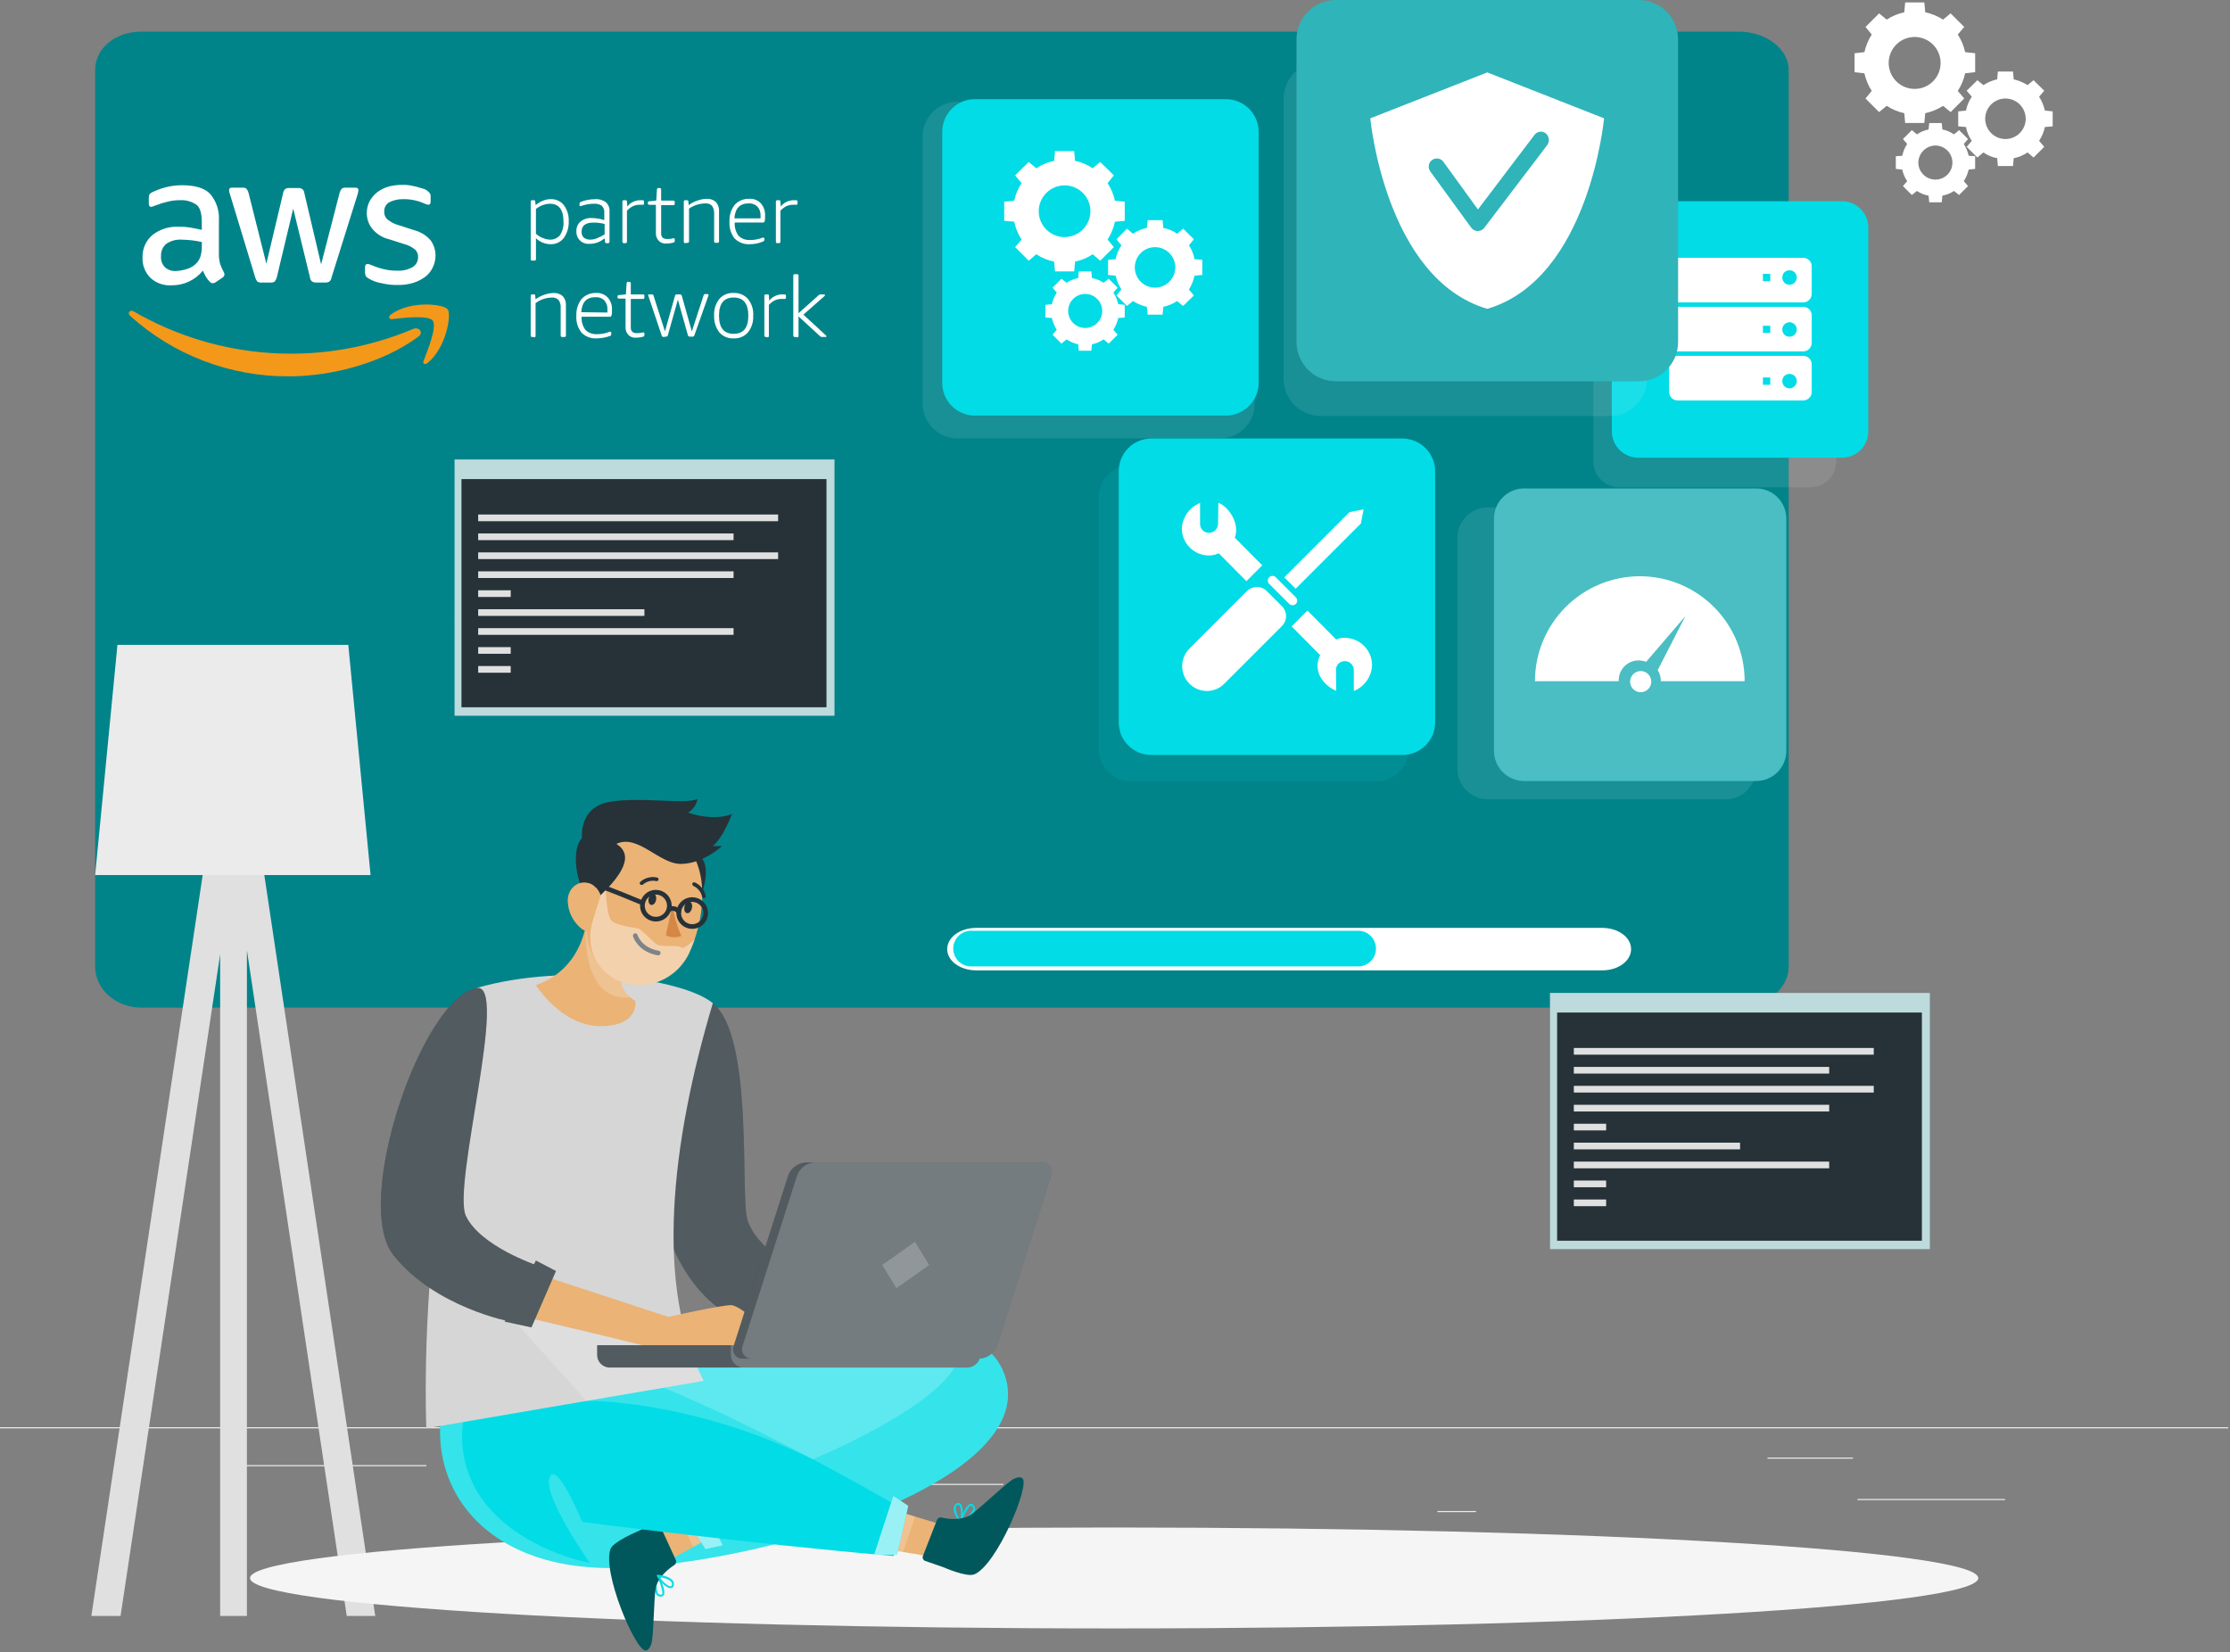 <svg width="525" height="389" viewBox="0 0 525 389" fill="none" xmlns="http://www.w3.org/2000/svg">
<rect x="0" y="0" width="525" height="389" fill="#808080" stroke="none"/>
<g clip-path="url(#clip0_5_18699)">
<path d="M421.1 16.469V227.618C421.1 232.707 415.646 237.218 409.347 237.218H33.309C27.075 237.218 22.4 232.707 22.4 227.618V16.469C22.4 11.433 27.075 7.446 33.309 7.446H409.348C415.647 7.446 421.1 11.433 421.1 16.469Z" fill="#00848A"/>
<path d="M524.595 336.265H0V336.003H524.595V336.265Z" fill="#EBEBEB"/>
<path d="M437.3 352.895H472.03V353.157H437.3V352.895Z" fill="#EBEBEB"/>
<path d="M338.416 355.728H347.492V355.99H338.416V355.728Z" fill="#EBEBEB"/>
<path d="M416.109 343.138H436.253V343.4H416.109V343.138Z" fill="#EBEBEB"/>
<path d="M55.03 344.921H100.355V345.183H55.03V344.921Z" fill="#EBEBEB"/>
<path d="M109.693 344.921H116.355V345.183H109.693V344.921Z" fill="#EBEBEB"/>
<path d="M137.916 349.328H236.225V349.59H137.916V349.328Z" fill="#EBEBEB"/>
<path fill-rule="evenodd" clip-rule="evenodd" d="M462.64 17.259C462.329 18.737 461.741 20.143 460.909 21.403L462.43 23.187L459.23 26.387L457.447 24.918C456.16 25.739 454.738 26.325 453.247 26.649L453.037 28.957H448.525L448.316 26.649C446.842 26.324 445.438 25.738 444.171 24.918L442.388 26.387L439.188 23.187L440.657 21.403C439.846 20.131 439.26 18.73 438.925 17.259L436.617 16.997V12.538L438.925 12.276C439.26 10.805 439.846 9.403 440.657 8.132L439.191 6.346L442.391 3.146L444.174 4.615C445.441 3.795 446.845 3.209 448.319 2.884L448.528 0.576H453.04L453.25 2.884C454.741 3.208 456.163 3.794 457.45 4.615L459.23 3.146L462.43 6.346L460.909 8.13C461.741 9.39 462.329 10.796 462.64 12.274L465.001 12.536V16.995L462.64 17.259ZM456.869 14.793C456.864 13.584 456.5 12.404 455.824 11.402C455.148 10.399 454.191 9.62 453.072 9.162C451.953 8.704 450.723 8.589 449.539 8.83C448.354 9.071 447.268 9.658 446.417 10.516C445.565 11.374 444.988 12.466 444.757 13.653C444.527 14.839 444.653 16.068 445.121 17.183C445.588 18.297 446.376 19.249 447.384 19.916C448.392 20.583 449.575 20.936 450.784 20.931C451.587 20.93 452.383 20.771 453.124 20.462C453.865 20.153 454.538 19.7 455.104 19.129C455.67 18.559 456.117 17.882 456.42 17.138C456.723 16.394 456.875 15.596 456.869 14.793Z" fill="white"/>
<path fill-rule="evenodd" clip-rule="evenodd" d="M481.42 29.902C481.173 31.062 480.71 32.165 480.057 33.154L481.263 34.57L478.745 37.088L477.329 35.881C476.353 36.559 475.244 37.024 474.076 37.245L473.919 39.081H470.352L470.194 37.245C469.023 37.034 467.913 36.568 466.942 35.881L465.525 37.088L463.007 34.57L464.214 33.154C463.518 32.188 463.051 31.076 462.85 29.902L461.014 29.745V26.23L462.85 26.02C463.071 24.852 463.536 23.743 464.214 22.767L463.007 21.351L465.525 18.885L466.942 20.039C467.936 19.394 469.037 18.932 470.194 18.675L470.352 16.839H473.919L474.076 18.675C475.23 18.942 476.33 19.404 477.329 20.039L478.745 18.885L481.263 21.351L480.057 22.767C480.692 23.766 481.153 24.866 481.42 26.02L483.257 26.23V29.746L481.42 29.902ZM476.909 27.961C476.909 27.017 476.629 26.094 476.104 25.309C475.58 24.524 474.834 23.912 473.962 23.55C473.09 23.189 472.13 23.095 471.204 23.279C470.278 23.463 469.427 23.918 468.759 24.585C468.092 25.253 467.637 26.104 467.453 27.03C467.269 27.956 467.363 28.916 467.724 29.788C468.086 30.66 468.698 31.406 469.483 31.93C470.268 32.455 471.191 32.735 472.135 32.735C473.4 32.73 474.611 32.226 475.506 31.332C476.4 30.438 476.905 29.226 476.909 27.961Z" fill="white"/>
<path fill-rule="evenodd" clip-rule="evenodd" d="M463.479 39.922C463.259 40.893 462.868 41.816 462.325 42.65L463.325 43.804L461.225 45.904L460.018 44.96C459.193 45.508 458.265 45.882 457.29 46.06L457.133 47.634H454.195L454.038 46.06C453.061 45.892 452.131 45.517 451.31 44.96L450.103 45.904L448.003 43.804L449.003 42.65C448.438 41.828 448.045 40.9 447.848 39.922L446.327 39.765V36.775L447.848 36.675C448.043 35.679 448.434 34.732 449 33.889L448 32.735L450.1 30.635L451.307 31.635C452.124 31.061 453.054 30.668 454.035 30.481L454.192 28.96H457.13L457.287 30.481C458.265 30.678 459.193 31.07 460.015 31.635L461.222 30.635L463.322 32.735L462.322 33.889C462.866 34.741 463.256 35.682 463.476 36.669L464.998 36.769V39.759L463.479 39.922ZM459.65 38.296C459.652 37.233 459.234 36.212 458.488 35.456C457.741 34.7 456.726 34.269 455.663 34.257C454.595 34.266 453.573 34.695 452.817 35.45C452.061 36.206 451.633 37.228 451.623 38.296C451.635 39.359 452.066 40.374 452.822 41.121C453.579 41.868 454.6 42.285 455.663 42.283C456.187 42.283 456.705 42.18 457.189 41.98C457.673 41.78 458.113 41.486 458.483 41.116C458.853 40.745 459.147 40.306 459.347 39.822C459.547 39.338 459.65 38.82 459.65 38.296Z" fill="white"/>
<path d="M28.381 380.436L51.83 224.684V380.436H58.13V223.687L81.63 380.436H88.345L58.967 184.236L58.128 184.336V177.936H51.828V184.336L50.989 184.236L21.508 380.436H28.381Z" fill="#E0E0E0"/>
<path d="M87.24 206.009H22.4L27.649 151.818H81.997L87.24 206.009Z" fill="#EBEBEB"/>
<path d="M465.735 371.518C465.735 378.075 374.665 383.374 262.297 383.374C149.929 383.374 58.86 378.074 58.86 371.518C58.86 364.962 149.93 359.61 262.298 359.61C374.666 359.61 465.735 364.961 465.735 371.518Z" fill="#F5F5F5"/>
<path opacity="0.1" d="M421.1 42.803V227.618C421.051 230.132 420.038 232.53 418.269 234.317C416.501 236.104 414.113 237.143 411.6 237.218H107.813C102.777 237.218 99 232.707 99 227.618V155.696C125.754 104.339 189.44 95.945 264.09 126.004C369.691 168.546 414.754 110.791 421.1 42.803Z" fill="#00848A"/>
<path d="M229.871 228.446C226.054 228.446 223 226.258 223 223.446C223 220.634 226.054 218.446 229.871 218.446H377.214C380.946 218.446 384 220.634 384 223.446C384 226.258 380.946 228.446 377.214 228.446H229.871Z" fill="white"/>
<path d="M228.776 227.517C228.211 227.538 227.648 227.446 227.121 227.244C226.593 227.043 226.111 226.737 225.704 226.345C225.297 225.954 224.973 225.484 224.752 224.964C224.531 224.444 224.417 223.885 224.417 223.32C224.417 222.755 224.531 222.196 224.752 221.676C224.973 221.156 225.297 220.686 225.704 220.295C226.111 219.903 226.593 219.597 227.121 219.396C227.648 219.194 228.211 219.102 228.776 219.123H319.9C320.986 219.164 322.013 219.624 322.767 220.407C323.52 221.189 323.941 222.234 323.941 223.32C323.941 224.406 323.52 225.451 322.767 226.233C322.013 227.016 320.986 227.476 319.9 227.517H228.776Z" fill="#02DCE6"/>
<path d="M167.818 236.173C177.575 244.041 174.165 281.55 176.002 287.321C177.839 293.092 185.707 297.812 185.707 297.812L174.742 310.665C174.742 310.665 165.562 309.091 158.585 294.14C151.608 279.189 167.818 236.173 167.818 236.173Z" fill="#263238"/>
<path opacity="0.2" d="M167.818 236.173C177.575 244.041 174.165 281.55 176.002 287.321C177.839 293.092 185.707 297.812 185.707 297.812L174.742 310.665C174.742 310.665 165.562 309.091 158.585 294.14C151.608 279.189 167.818 236.173 167.818 236.173Z" fill="white"/>
<path d="M157.431 318.534C157.431 318.534 227.674 298.914 236.487 323.57C245.353 348.226 181.51 367.898 146.205 369.105C110.9 370.312 96.525 345.551 106.912 322.049L157.431 318.534Z" fill="#02DCE6"/>
<path opacity="0.2" d="M157.431 318.534C157.431 318.534 227.674 298.914 236.487 323.57C245.353 348.226 181.51 367.898 146.205 369.105C110.9 370.312 96.525 345.551 106.912 322.049L157.431 318.534Z" fill="white"/>
<path fill-rule="evenodd" clip-rule="evenodd" d="M226.258 358.456C226.219 358.482 226.173 358.496 226.126 358.496C226.08 358.496 226.034 358.482 225.995 358.456C225.948 358.377 225.93 358.284 225.943 358.193C226.048 357.826 227.254 354.416 228.409 354.049C228.539 354.031 228.672 354.04 228.798 354.076C228.925 354.112 229.042 354.175 229.143 354.259C229.297 354.406 229.414 354.587 229.487 354.787C229.56 354.987 229.586 355.201 229.563 355.413C229.361 356.05 228.979 356.614 228.463 357.039C227.763 357.564 227.026 358.037 226.258 358.456ZM226.572 357.774C227.679 357.304 228.575 356.446 229.091 355.36C229.115 355.213 229.098 355.062 229.042 354.923C228.987 354.785 228.895 354.664 228.776 354.574C228.743 354.539 228.7 354.515 228.653 354.506C228.606 354.496 228.557 354.502 228.513 354.521C228.415 354.553 228.325 354.607 228.251 354.679C227.521 355.609 226.953 356.655 226.572 357.774Z" fill="#02DCE6"/>
<path fill-rule="evenodd" clip-rule="evenodd" d="M226.205 358.508C226.131 358.516 226.057 358.497 225.995 358.456C225.895 358.351 224.264 356.256 224.527 354.888C224.555 354.714 224.621 354.549 224.721 354.404C224.821 354.258 224.952 354.137 225.104 354.049C225.221 353.919 225.382 353.836 225.556 353.817C225.73 353.798 225.905 353.843 226.048 353.944C226.887 354.574 226.782 357.301 226.363 358.351L226.31 358.456C226.283 358.486 226.245 358.505 226.205 358.508ZM225.261 354.469C225.128 354.596 225.037 354.761 224.999 354.941C225.037 355.982 225.425 356.98 226.099 357.774C226.362 356.619 226.257 354.674 225.785 354.311C225.732 354.311 225.627 354.211 225.365 354.416L225.261 354.469Z" fill="#02DCE6"/>
<path fill-rule="evenodd" clip-rule="evenodd" d="M154.65 370.941C154.65 370.841 154.755 370.784 154.86 370.731C154.901 370.733 154.94 370.751 154.969 370.78C154.998 370.808 155.015 370.847 155.018 370.888C155.228 371.203 156.854 374.456 156.277 375.505C156.217 375.619 156.126 375.714 156.015 375.779C155.903 375.844 155.776 375.876 155.647 375.872C155.438 375.902 155.225 375.873 155.031 375.79C154.837 375.707 154.669 375.572 154.547 375.4C154.215 374.811 154.086 374.129 154.179 373.459C154.252 372.606 154.409 371.763 154.65 370.941ZM154.913 371.623C154.502 372.737 154.484 373.959 154.86 375.085C154.952 375.205 155.072 375.301 155.209 375.365C155.346 375.428 155.496 375.458 155.647 375.452C155.701 375.453 155.754 375.439 155.801 375.411C155.847 375.383 155.885 375.343 155.91 375.295C155.944 375.194 155.962 375.087 155.962 374.98C155.797 373.812 155.442 372.678 154.913 371.623Z" fill="#02DCE6"/>
<path d="M171.7 347.177L159.267 356.305L153.287 360.711L157.169 367.479L163.254 364.179L178.047 356.1L171.7 347.177Z" fill="#EBB376"/>
<path d="M159.11 367.269L155.332 359.033C155.286 358.921 155.217 358.82 155.131 358.736C155.044 358.651 154.942 358.585 154.829 358.541C154.717 358.497 154.596 358.476 154.476 358.479C154.355 358.483 154.236 358.511 154.126 358.561L150.087 360.554C150.087 360.554 144.473 362.862 143.739 364.646C141.693 369.997 149.509 388.515 151.975 388.567C152.867 388.567 153.391 387.151 153.496 386.259C153.916 383.479 153.969 376.397 154.336 374.089C154.755 371.361 157.483 369.262 158.795 368.423C158.968 368.293 159.093 368.109 159.151 367.9C159.208 367.691 159.193 367.469 159.11 367.269Z" fill="#00585C"/>
<path fill-rule="evenodd" clip-rule="evenodd" d="M154.651 370.836C154.709 370.781 154.781 370.744 154.86 370.731C155.018 370.731 157.641 370.993 158.428 372.148C158.622 372.443 158.697 372.8 158.637 373.148C158.64 373.318 158.584 373.484 158.479 373.618C158.374 373.752 158.226 373.845 158.06 373.883C157.011 374.093 155.123 372.099 154.651 371.05L154.598 370.997C154.627 370.948 154.645 370.893 154.651 370.836ZM158.218 373.036C158.22 372.833 158.165 372.633 158.06 372.459C157.536 371.725 156.014 371.41 155.28 371.253C155.91 372.302 157.326 373.561 157.955 373.453C158.008 373.453 158.113 373.401 158.165 373.138L158.218 373.036Z" fill="#02DCE6"/>
<path opacity="0.2" d="M171.7 347.177L159.267 356.305L163.254 364.174L178.047 356.095L171.7 347.177Z" fill="white"/>
<path d="M166.087 364.698L170.179 363.806L163.359 350.796L159.582 354.678L166.087 364.698Z" fill="#02DCE6"/>
<path opacity="0.6" d="M166.087 364.698L170.179 363.806L163.359 350.796L159.582 354.678L166.087 364.698Z" fill="white"/>
<path d="M197.4 362.915L212.613 365.38L219.905 366.587L222.056 359.033L215.446 357.039L199.289 352.16L197.4 362.915Z" fill="#EBB376"/>
<path d="M220.592 357.826L217.292 366.272C217.244 366.385 217.22 366.507 217.221 366.63C217.222 366.753 217.247 366.875 217.296 366.988C217.345 367.101 217.417 367.202 217.506 367.287C217.596 367.371 217.702 367.437 217.817 367.479L222.066 368.947C222.066 368.947 227.627 371.413 229.41 370.626C234.71 368.37 242.473 349.8 240.741 348.069C240.112 347.439 238.748 348.016 238.066 348.541C235.758 350.219 230.666 355.098 228.781 356.462C226.525 358.088 223.063 357.616 221.594 357.249C221.386 357.216 221.173 357.255 220.991 357.36C220.809 357.465 220.668 357.63 220.592 357.826Z" fill="#00585C"/>
<path opacity="0.2" d="M197.4 362.915L212.613 365.38L215.446 357.039L199.289 352.16L197.4 362.915Z" fill="white"/>
<path d="M212.828 355.465C212.828 355.465 149.562 318.165 128.158 319.165C106.754 320.165 104.919 341.465 113.732 353.265C122.545 365.065 138.86 367.954 138.86 367.954C138.86 367.954 127.791 352.268 129.365 347.862C130.991 343.455 137.077 358.301 137.077 358.301C137.077 358.301 176.264 363.39 210.415 366.327L212.828 355.465Z" fill="#02DCE6"/>
<path d="M213.825 354.521L210.31 352.16L205.798 366.01H211.198L213.825 354.521Z" fill="#02DCE6"/>
<path opacity="0.6" d="M213.825 354.521L210.31 352.16L205.798 366.01H211.198L213.825 354.521Z" fill="white"/>
<path d="M165.667 325.091C154.231 303.058 157.851 269.537 167.818 236.173C160.893 230.402 133.247 226.52 112.158 232.605C112.158 232.605 98.781 282.179 100.358 336.265L165.667 325.091Z" fill="#D6D6D6"/>
<path d="M141.378 241.576C132.145 241.576 126.165 231.923 126.165 231.923C138.231 227.723 138.283 214.979 138.283 214.979L142.9 219.546L149.562 225.998C144.054 229.933 146.624 233.29 148.408 234.812C148.773 235.118 149.158 235.398 149.562 235.651C149.562 235.651 150.559 241.576 141.378 241.576Z" fill="#EBB376"/>
<path opacity="0.2" d="M148.408 234.809C137.077 236.068 137.864 219.176 137.864 219.176C139.551 219.134 141.237 219.257 142.9 219.543L149.562 225.995C144.054 229.93 146.624 233.287 148.408 234.809Z" fill="white"/>
<path d="M157.221 202.284C152.921 204.067 153.759 208.736 160.841 217.235C165.195 213.458 167.556 204.907 165.3 202.179C162.992 199.398 160.946 200.762 157.221 202.284Z" fill="#263238"/>
<path d="M163.516 221.222V221.274C163.097 222.428 162.624 223.582 162.152 224.574C157.903 233.174 145.785 234.856 140.434 226.358C140.419 226.345 140.406 226.329 140.397 226.311C140.388 226.293 140.383 226.273 140.382 226.253C136.814 220.535 138.126 215.184 139.647 205.953C139.914 203.988 140.652 202.116 141.798 200.497C143.741 197.724 146.705 195.835 150.039 195.245C153.373 194.655 156.805 195.412 159.582 197.35C166.664 202.284 166.244 213.3 163.516 221.222Z" fill="#EBB376"/>
<path d="M152.71 211.517C152.552 212.251 152.81 212.933 153.287 213.038C153.764 213.143 154.287 212.671 154.441 211.938C154.598 211.151 154.341 210.469 153.864 210.365C153.387 210.261 152.919 210.782 152.71 211.517Z" fill="#263238"/>
<path d="M161.156 213.405C160.946 214.14 161.208 214.874 161.733 214.979C162.205 215.079 162.733 214.559 162.887 213.825C163.097 213.038 162.787 212.356 162.31 212.251C161.833 212.146 161.313 212.671 161.156 213.405Z" fill="#263238"/>
<path d="M158.323 213.146C158.684 215.628 159.391 218.047 160.423 220.333C159.836 220.572 159.203 220.682 158.57 220.654C157.936 220.627 157.316 220.464 156.751 220.175L158.323 213.146Z" fill="#D58745"/>
<path d="M150.978 208.317C150.93 208.319 150.882 208.311 150.837 208.294C150.792 208.277 150.751 208.251 150.716 208.217C150.676 208.173 150.645 208.122 150.626 208.066C150.607 208.009 150.599 207.95 150.604 207.891C150.609 207.831 150.626 207.774 150.654 207.722C150.682 207.669 150.721 207.624 150.768 207.587C151.299 207.122 151.932 206.789 152.616 206.616C153.3 206.442 154.015 206.432 154.703 206.587C154.761 206.596 154.815 206.618 154.864 206.651C154.912 206.683 154.953 206.726 154.983 206.776C155.013 206.826 155.031 206.882 155.038 206.94C155.044 206.998 155.037 207.057 155.018 207.112C155.006 207.168 154.982 207.221 154.948 207.267C154.915 207.314 154.872 207.353 154.823 207.382C154.774 207.412 154.719 207.431 154.663 207.439C154.606 207.446 154.548 207.442 154.493 207.427C153.939 207.308 153.366 207.322 152.819 207.468C152.272 207.614 151.767 207.887 151.346 208.266C151.292 208.301 151.231 208.324 151.168 208.333C151.104 208.342 151.039 208.336 150.978 208.317Z" fill="#263238"/>
<path d="M165.615 211.464C165.533 211.439 165.46 211.392 165.404 211.327C165.348 211.262 165.312 211.182 165.3 211.097C165.175 210.549 164.925 210.036 164.57 209.6C164.215 209.163 163.765 208.814 163.254 208.579C163.154 208.524 163.074 208.438 163.026 208.334C162.979 208.23 162.967 208.114 162.992 208.002C163.012 207.947 163.044 207.896 163.084 207.853C163.124 207.81 163.172 207.775 163.226 207.751C163.28 207.726 163.337 207.713 163.396 207.711C163.455 207.709 163.514 207.719 163.569 207.74C164.216 208.024 164.786 208.458 165.232 209.005C165.679 209.552 165.99 210.197 166.139 210.887C166.166 210.998 166.148 211.116 166.089 211.214C166.03 211.312 165.935 211.383 165.824 211.412C165.759 211.445 165.688 211.463 165.615 211.464Z" fill="#263238"/>
<path d="M145.1 198.664C149.034 201.13 147.461 205.589 139.12 212.828C135.395 208.422 134.398 199.608 137.126 197.248C139.857 194.939 141.641 196.566 145.1 198.664Z" fill="#263238"/>
<path d="M133.667 212.303C133.724 213.462 134.013 214.599 134.518 215.644C135.022 216.69 135.732 217.623 136.604 218.389C138.965 220.489 141.483 218.704 141.955 215.766C142.375 213.143 141.641 208.894 138.755 207.949C135.87 207.058 133.509 209.418 133.667 212.303Z" fill="#EBB376"/>
<path d="M149.562 220.277C149.562 220.277 150.506 223.582 154.962 224.369" stroke="#263238" stroke-width="1.1" stroke-linecap="round" stroke-linejoin="round"/>
<path d="M157.588 213.195C157.593 213.823 157.412 214.438 157.068 214.963C156.724 215.488 156.231 215.899 155.653 216.144C155.075 216.389 154.438 216.457 153.821 216.34C153.204 216.223 152.636 215.925 152.189 215.485C151.741 215.045 151.434 214.482 151.306 213.867C151.179 213.252 151.236 212.614 151.472 212.032C151.707 211.45 152.11 210.951 152.629 210.597C153.148 210.244 153.76 210.053 154.388 210.048C155.229 210.042 156.038 210.37 156.638 210.96C157.238 211.55 157.58 212.354 157.588 213.195Z" stroke="#263238" stroke-width="1.1" stroke-linecap="round" stroke-linejoin="round"/>
<path d="M166.139 214.979C166.134 215.607 165.943 216.219 165.59 216.738C165.236 217.257 164.737 217.66 164.155 217.895C163.573 218.131 162.935 218.188 162.32 218.061C161.705 217.933 161.142 217.626 160.702 217.178C160.262 216.731 159.964 216.163 159.847 215.546C159.73 214.929 159.798 214.292 160.043 213.714C160.288 213.136 160.699 212.643 161.224 212.299C161.749 211.955 162.364 211.774 162.992 211.779C163.409 211.782 163.821 211.867 164.205 212.029C164.589 212.192 164.938 212.428 165.23 212.726C165.522 213.023 165.753 213.375 165.909 213.762C166.065 214.148 166.143 214.562 166.139 214.979Z" stroke="#263238" stroke-width="1.1" stroke-linecap="round" stroke-linejoin="round"/>
<path d="M157.588 214.087C157.959 213.885 158.394 213.832 158.802 213.939C159.211 214.046 159.564 214.306 159.788 214.664" stroke="#263238" stroke-width="1.1" stroke-linecap="round" stroke-linejoin="round"/>
<path d="M151.293 212.566C151.293 212.566 142.165 208.736 140.486 208.366" stroke="#263238" stroke-width="1.1" stroke-linecap="round" stroke-linejoin="round"/>
<path d="M137.024 197.405C137.024 197.405 136.08 190.005 143.634 188.749C151.241 187.543 161.103 189.431 164.198 188.12C164.077 188.778 163.819 189.404 163.44 189.955C163.061 190.506 162.569 190.972 161.998 191.32C161.998 191.32 167.768 193.471 172.332 191.634C172.332 191.634 170.339 197.09 167.821 199.189H169.972C169.972 199.189 165.672 203.28 160.424 203.389C155.176 203.498 150.247 196.255 145.106 198.668C139.909 201.13 137.024 197.405 137.024 197.405Z" fill="#263238"/>
<path opacity="0.4" d="M163.516 221.222V221.274C163.097 222.428 162.624 223.582 162.152 224.574C157.903 233.174 145.785 234.856 140.434 226.358C140.419 226.345 140.406 226.329 140.397 226.311C140.388 226.293 140.383 226.273 140.382 226.253C137.601 221.322 139.804 215.971 139.804 215.971L141.431 210.725L142.585 209.571C142.585 209.571 142.847 214.871 143.685 216.39C144.523 217.909 149.246 218.331 150.185 218.59C151.185 218.852 153.438 221.58 154.592 222.314C155.692 223.049 159.892 222.414 160.363 223.049C160.893 223.687 163.516 221.222 163.516 221.222Z" fill="white"/>
<path opacity="0.2" d="M116.355 305.681L138.073 329.813C138.073 329.813 162.152 329.288 191.373 343.557C191.373 343.557 222.691 330.6 225.573 319.845C228.455 309.09 159.789 316.698 159.789 316.698L116.355 305.681Z" fill="white"/>
<path d="M122.493 298.599L157.378 310.035C157.378 309.983 169.864 307.255 172.067 307.255C174.323 307.255 182.926 314.232 178.047 316.698C173.168 319.164 159.896 319.426 158.428 318.639C156.96 317.852 118.296 308.829 118.296 308.829L122.493 298.599Z" fill="#EBB376"/>
<path d="M112.158 232.605C120.027 231.084 106.335 279.189 109.693 286.271C113.051 293.353 126.165 297.812 126.165 297.812L120.132 311.137C120.132 311.137 102.296 307.78 92.591 295.452C82.886 283.124 99.253 235.123 112.158 232.605Z" fill="#263238"/>
<path opacity="0.2" d="M112.158 232.605C120.027 231.084 106.335 279.189 109.693 286.271C113.051 293.353 126.165 297.812 126.165 297.812L120.132 311.137C120.132 311.137 102.296 307.78 92.591 295.452C82.886 283.124 99.253 235.123 112.158 232.605Z" fill="white"/>
<path d="M126.165 296.763L118.821 311.137L125.116 312.501L130.886 299.229L126.165 296.763Z" fill="#263238"/>
<path opacity="0.2" d="M126.165 296.763L118.821 311.137L125.116 312.501L130.886 299.229L126.165 296.763Z" fill="white"/>
<path d="M140.591 316.698V319.006C140.593 319.767 140.889 320.497 141.417 321.045C141.945 321.592 142.664 321.915 143.424 321.944H227.779C228.559 321.914 229.3 321.597 229.861 321.056C230.422 320.514 230.764 319.784 230.822 319.006V316.698H140.591Z" fill="#263238"/>
<path opacity="0.2" d="M140.591 316.698V319.006C140.593 319.767 140.889 320.497 141.417 321.045C141.945 321.592 142.664 321.915 143.424 321.944H227.779C228.559 321.914 229.3 321.597 229.861 321.056C230.422 320.514 230.764 319.784 230.822 319.006V316.698H140.591Z" fill="white"/>
<path opacity="0.2" d="M172.067 316.698V319.006C172.077 319.764 172.376 320.49 172.902 321.036C173.428 321.582 174.143 321.908 174.9 321.946H227.779C228.559 321.916 229.3 321.599 229.861 321.058C230.422 320.516 230.764 319.786 230.822 319.008V316.7L172.067 316.698Z" fill="white"/>
<path d="M174.9 319.846H230.612C231.512 319.802 232.379 319.495 233.106 318.964C233.833 318.433 234.389 317.7 234.704 316.856L247.451 276.777C247.6 276.43 247.659 276.051 247.621 275.676C247.583 275.3 247.45 274.941 247.235 274.631C247.02 274.32 246.729 274.07 246.391 273.903C246.052 273.737 245.677 273.659 245.3 273.677H189.589C188.689 273.752 187.83 274.084 187.113 274.633C186.397 275.183 185.854 275.927 185.549 276.777L172.749 316.804C172.606 317.148 172.553 317.522 172.594 317.892C172.635 318.262 172.769 318.615 172.984 318.919C173.199 319.223 173.487 319.468 173.822 319.63C174.158 319.792 174.528 319.866 174.9 319.846Z" fill="#263238"/>
<path opacity="0.2" d="M174.9 319.846H230.612C231.512 319.802 232.379 319.495 233.106 318.964C233.833 318.433 234.389 317.7 234.704 316.856L247.451 276.777C247.6 276.43 247.659 276.051 247.621 275.676C247.583 275.3 247.45 274.941 247.235 274.631C247.02 274.32 246.729 274.07 246.391 273.903C246.052 273.737 245.677 273.659 245.3 273.677H189.589C188.689 273.752 187.83 274.084 187.113 274.633C186.397 275.183 185.854 275.927 185.549 276.777L172.749 316.804C172.606 317.148 172.553 317.522 172.594 317.892C172.635 318.262 172.769 318.615 172.984 318.919C173.199 319.223 173.487 319.468 173.822 319.63C174.158 319.792 174.528 319.866 174.9 319.846Z" fill="white"/>
<path opacity="0.2" d="M177 319.846H230.614C231.514 319.802 232.381 319.495 233.108 318.964C233.835 318.433 234.391 317.7 234.706 316.856L247.453 276.777C247.602 276.43 247.661 276.051 247.623 275.676C247.585 275.3 247.452 274.941 247.237 274.631C247.022 274.32 246.731 274.07 246.393 273.903C246.054 273.737 245.679 273.659 245.302 273.677H191.687C190.787 273.751 189.928 274.083 189.211 274.633C188.495 275.182 187.952 275.927 187.648 276.777L174.848 316.804C174.705 317.148 174.651 317.522 174.693 317.892C174.734 318.262 174.868 318.616 175.083 318.92C175.298 319.224 175.587 319.468 175.922 319.63C176.257 319.792 176.628 319.866 177 319.846Z" fill="white"/>
<path opacity="0.2" d="M215.4 292.357L207.688 297.812L211.045 303.268L218.757 297.812L215.4 292.357Z" fill="white"/>
<path opacity="0.1" d="M287.308 103.188H225.289C223.138 103.163 221.083 102.29 219.572 100.759C218.06 99.227 217.215 97.161 217.219 95.009V32.153C217.207 29.999 218.05 27.928 219.563 26.395C221.076 24.862 223.135 23.992 225.289 23.975H287.313C288.381 23.979 289.437 24.194 290.422 24.608C291.406 25.021 292.299 25.625 293.049 26.386C293.799 27.146 294.391 28.046 294.792 29.036C295.192 30.026 295.393 31.085 295.383 32.153V95.01C295.395 97.165 294.551 99.236 293.037 100.769C291.523 102.303 289.463 103.172 287.308 103.188Z" fill="white"/>
<path d="M288.611 97.837H229.489C228.479 97.834 227.48 97.633 226.549 97.244C225.617 96.854 224.772 96.285 224.06 95.569C223.349 94.853 222.786 94.003 222.403 93.069C222.02 92.135 221.826 91.135 221.83 90.125V31.004C221.833 28.974 222.64 27.027 224.076 25.591C225.512 24.156 227.459 23.348 229.489 23.346H288.611C290.647 23.346 292.6 24.152 294.045 25.587C295.489 27.021 296.308 28.969 296.322 31.005V90.126C296.319 92.17 295.505 94.129 294.06 95.575C292.614 97.02 290.655 97.834 288.611 97.837Z" fill="#02DCE6"/>
<path fill-rule="evenodd" clip-rule="evenodd" d="M262.489 52.197C262.165 53.688 261.579 55.11 260.758 56.397L262.227 58.181L259.027 61.381L257.243 59.86C255.988 60.701 254.58 61.289 253.099 61.591L252.889 63.899H248.378L248.168 61.591C246.669 61.29 245.243 60.703 243.968 59.86L242.189 61.378L238.989 58.178L240.511 56.394C239.668 55.119 239.08 53.693 238.779 52.194L236.419 51.984V47.476L238.779 47.266C239.071 45.782 239.66 44.372 240.511 43.122L238.989 41.286L242.189 38.138L243.973 39.607C245.248 38.764 246.674 38.177 248.173 37.876L248.383 35.568H252.889L253.099 37.876C254.58 38.178 255.988 38.766 257.243 39.607L259.027 38.138L262.227 41.286L260.758 43.122C261.587 44.384 262.174 45.789 262.489 47.266L264.797 47.476V51.987L262.489 52.197ZM256.719 49.731C256.719 48.527 256.362 47.35 255.694 46.349C255.025 45.349 254.075 44.568 252.963 44.108C251.851 43.647 250.627 43.526 249.446 43.761C248.266 43.995 247.181 44.575 246.33 45.426C245.479 46.277 244.899 47.362 244.664 48.542C244.429 49.723 244.55 50.947 245.01 52.059C245.471 53.171 246.251 54.121 247.252 54.79C248.253 55.459 249.429 55.816 250.633 55.816C252.246 55.814 253.792 55.172 254.933 54.032C256.073 52.891 256.714 51.345 256.716 49.732L256.719 49.731Z" fill="white"/>
<path fill-rule="evenodd" clip-rule="evenodd" d="M281.214 64.893C280.988 66.051 280.543 67.155 279.903 68.145L281.057 69.561L278.539 72.027L277.122 70.873C276.133 71.527 275.03 71.989 273.87 72.237L273.713 74.073H270.198L269.988 72.237C268.834 71.97 267.734 71.508 266.735 70.873L265.319 72.027L262.853 69.561L264.008 68.145C263.372 67.146 262.911 66.046 262.644 64.893L260.86 64.736V61.168L262.644 61.011C262.891 59.851 263.354 58.748 264.008 57.759L262.853 56.346L265.319 53.828L266.735 55.035C267.711 54.355 268.82 53.888 269.989 53.666L270.199 51.83H273.714L273.871 53.666C275.045 53.867 276.157 54.334 277.123 55.03L278.54 53.823L281.058 56.341L279.904 57.757C280.562 58.738 281.008 59.846 281.215 61.009L283.051 61.166V64.733L281.214 64.893ZM276.703 62.952C276.703 62.008 276.423 61.085 275.898 60.3C275.374 59.515 274.628 58.903 273.756 58.541C272.884 58.18 271.924 58.086 270.998 58.27C270.072 58.454 269.221 58.909 268.553 59.576C267.886 60.244 267.431 61.095 267.247 62.021C267.063 62.947 267.157 63.907 267.518 64.779C267.88 65.651 268.492 66.397 269.277 66.921C270.062 67.446 270.985 67.726 271.929 67.726C273.193 67.719 274.403 67.214 275.297 66.32C276.191 65.426 276.696 64.216 276.703 62.952Z" fill="white"/>
<path fill-rule="evenodd" clip-rule="evenodd" d="M263.273 74.86C263.053 75.847 262.663 76.788 262.119 77.64L263.119 78.794L261.019 80.894L259.813 79.894C258.996 80.468 258.066 80.861 257.085 81.048L256.927 82.569H253.989L253.831 81.048C252.853 80.851 251.925 80.458 251.103 79.894L249.897 80.894L247.797 78.794L248.797 77.64C248.254 76.787 247.863 75.847 247.643 74.86L246.122 74.755V71.765L247.643 71.608C247.863 70.638 248.254 69.714 248.797 68.88L247.797 67.726L249.897 65.626L251.103 66.57C251.928 66.022 252.857 65.648 253.831 65.47L253.989 63.896H256.926L257.084 65.47C258.061 65.638 258.991 66.013 259.812 66.57L261.018 65.626L263.118 67.726L262.118 68.88C262.661 69.714 263.052 70.637 263.272 71.608L264.793 71.765V74.755L263.273 74.86ZM259.496 73.233C259.495 72.162 259.07 71.135 258.312 70.378C257.555 69.62 256.528 69.195 255.457 69.194C254.666 69.199 253.893 69.438 253.237 69.881C252.581 70.324 252.071 70.951 251.771 71.683C251.47 72.415 251.393 73.22 251.548 73.996C251.704 74.772 252.086 75.485 252.645 76.044C253.205 76.604 253.918 76.986 254.694 77.141C255.47 77.297 256.275 77.22 257.007 76.919C257.739 76.619 258.366 76.109 258.809 75.453C259.252 74.797 259.491 74.025 259.496 73.233Z" fill="white"/>
<path opacity="0.1" d="M406.145 188.172H350.389C349.447 188.187 348.512 188.017 347.636 187.67C346.761 187.323 345.962 186.806 345.287 186.15C344.612 185.493 344.073 184.71 343.701 183.844C343.329 182.979 343.132 182.049 343.121 181.107V126.56C343.127 125.614 343.32 124.679 343.689 123.809C344.059 122.938 344.597 122.15 345.272 121.488C345.948 120.827 346.748 120.306 347.626 119.955C348.505 119.605 349.444 119.432 350.389 119.446H406.15C407.094 119.436 408.031 119.611 408.907 119.963C409.783 120.315 410.581 120.835 411.256 121.496C411.931 122.156 412.469 122.943 412.84 123.811C413.211 124.679 413.407 125.612 413.417 126.556V181.103C413.388 183.004 412.606 184.816 411.243 186.141C409.879 187.467 408.046 188.197 406.145 188.172Z" fill="white"/>
<path d="M413.464 183.871H358.802C357.868 183.869 356.944 183.682 356.082 183.322C355.221 182.962 354.439 182.436 353.781 181.773C353.123 181.11 352.602 180.324 352.249 179.46C351.895 178.595 351.715 177.67 351.72 176.736V122.126C351.715 121.192 351.895 120.267 352.249 119.402C352.602 118.538 353.123 117.752 353.781 117.089C354.439 116.426 355.221 115.9 356.082 115.54C356.944 115.18 357.868 114.993 358.802 114.991H413.464C414.398 114.993 415.322 115.18 416.184 115.54C417.046 115.9 417.828 116.426 418.486 117.089C419.144 117.752 419.665 118.538 420.018 119.402C420.372 120.266 420.552 121.192 420.547 122.126V176.736C420.552 177.67 420.372 178.596 420.018 179.46C419.665 180.324 419.144 181.11 418.486 181.773C417.828 182.436 417.046 182.962 416.184 183.322C415.322 183.682 414.398 183.869 413.464 183.871Z" fill="#4ABEC3"/>
<path d="M388.756 160.474C388.756 160.801 388.692 161.125 388.566 161.428C388.441 161.73 388.257 162.005 388.026 162.236C387.795 162.468 387.52 162.651 387.218 162.776C386.915 162.902 386.591 162.966 386.264 162.966C385.937 162.966 385.613 162.902 385.31 162.776C385.008 162.651 384.733 162.468 384.502 162.236C384.27 162.005 384.087 161.73 383.962 161.428C383.836 161.125 383.772 160.801 383.772 160.474C383.772 159.813 384.035 159.179 384.502 158.712C384.969 158.245 385.603 157.982 386.264 157.982C386.925 157.982 387.559 158.245 388.026 158.712C388.493 159.179 388.756 159.813 388.756 160.474Z" fill="white"/>
<path d="M386.081 135.66C379.528 135.662 373.245 138.266 368.611 142.899C363.978 147.533 361.374 153.816 361.372 160.369H381.097C381.063 159.71 381.169 159.052 381.409 158.437C381.649 157.823 382.017 157.266 382.488 156.805C382.96 156.344 383.524 155.988 384.143 155.761C384.763 155.534 385.423 155.442 386.081 155.49C386.584 155.519 387.079 155.626 387.549 155.805L396.782 145.051L390.277 157.751C390.77 158.536 391.026 159.447 391.012 160.374H410.737C410.739 153.829 408.144 147.55 403.521 142.917C398.899 138.283 392.626 135.673 386.081 135.66Z" fill="white"/>
<path opacity="0.1" d="M426.389 114.729H381.019C379.403 114.677 377.874 113.985 376.767 112.806C375.661 111.626 375.068 110.056 375.119 108.44V60.165C375.068 58.549 375.661 56.978 376.767 55.799C377.874 54.62 379.403 53.928 381.019 53.876H426.389C428.005 53.928 429.534 54.62 430.641 55.799C431.747 56.978 432.34 58.549 432.289 60.165V108.44C432.34 110.056 431.747 111.626 430.641 112.806C429.534 113.985 428.005 114.677 426.389 114.729Z" fill="white"/>
<path d="M433.661 107.752H385.661C384.844 107.749 384.037 107.585 383.284 107.27C382.53 106.954 381.847 106.493 381.272 105.914C380.697 105.334 380.242 104.646 379.933 103.891C379.624 103.135 379.467 102.325 379.471 101.509V53.561C379.474 51.92 380.127 50.347 381.287 49.187C382.447 48.027 384.02 47.374 385.661 47.371H433.661C435.302 47.373 436.875 48.026 438.036 49.187C439.196 50.347 439.849 51.92 439.852 53.561V101.509C439.856 102.326 439.699 103.135 439.39 103.891C439.081 104.647 438.626 105.334 438.051 105.914C437.476 106.494 436.792 106.954 436.039 107.27C435.286 107.585 434.478 107.749 433.661 107.752Z" fill="#02DCE6"/>
<path fill-rule="evenodd" clip-rule="evenodd" d="M426.527 69.194C426.527 69.456 426.475 69.715 426.375 69.957C426.275 70.199 426.128 70.418 425.943 70.604C425.758 70.789 425.538 70.936 425.296 71.036C425.054 71.136 424.795 71.187 424.533 71.187H394.946C394.417 71.187 393.91 70.977 393.537 70.603C393.163 70.23 392.953 69.723 392.953 69.194V62.694C392.953 62.165 393.163 61.658 393.537 61.285C393.91 60.911 394.417 60.701 394.946 60.701H424.533C424.795 60.701 425.054 60.752 425.296 60.852C425.538 60.953 425.758 61.099 425.943 61.284C426.128 61.469 426.275 61.689 426.375 61.931C426.475 62.173 426.527 62.432 426.527 62.694V69.194ZM416.769 64.473H415.038V66.204H416.769V64.473ZM423.012 65.312C423.009 65.088 422.962 64.867 422.874 64.661C422.785 64.455 422.657 64.269 422.496 64.112C422.335 63.956 422.145 63.834 421.936 63.751C421.728 63.669 421.505 63.629 421.281 63.633C421.06 63.63 420.84 63.672 420.635 63.755C420.43 63.838 420.244 63.962 420.087 64.118C419.931 64.275 419.807 64.461 419.724 64.666C419.641 64.871 419.599 65.091 419.602 65.312C419.598 65.536 419.638 65.759 419.72 65.967C419.803 66.176 419.925 66.366 420.081 66.527C420.237 66.688 420.424 66.816 420.63 66.905C420.836 66.993 421.057 67.04 421.281 67.043C421.739 67.039 422.177 66.855 422.5 66.531C422.824 66.208 423.008 65.77 423.012 65.312Z" fill="white"/>
<path fill-rule="evenodd" clip-rule="evenodd" d="M426.527 80.735C426.527 80.997 426.476 81.256 426.375 81.498C426.275 81.74 426.128 81.96 425.943 82.145C425.758 82.33 425.538 82.477 425.296 82.578C425.054 82.678 424.795 82.729 424.533 82.729H394.946C394.684 82.729 394.425 82.677 394.183 82.577C393.941 82.477 393.721 82.33 393.536 82.145C393.351 81.96 393.204 81.74 393.104 81.498C393.004 81.256 392.953 80.997 392.953 80.735V74.23C392.953 73.701 393.163 73.195 393.537 72.821C393.91 72.447 394.417 72.237 394.946 72.237H424.533C424.795 72.237 425.054 72.288 425.296 72.388C425.538 72.489 425.758 72.635 425.943 72.82C426.128 73.005 426.275 73.225 426.375 73.467C426.475 73.709 426.527 73.968 426.527 74.23V80.735ZM416.769 76.696H415.038V78.375H416.769V76.696ZM423.012 77.588C423.008 77.13 422.824 76.692 422.501 76.368C422.177 76.044 421.739 75.86 421.281 75.856C421.057 75.859 420.835 75.906 420.629 75.994C420.423 76.083 420.237 76.212 420.081 76.373C419.925 76.534 419.802 76.724 419.72 76.932C419.638 77.141 419.598 77.364 419.602 77.588C419.599 77.809 419.641 78.029 419.724 78.234C419.807 78.439 419.931 78.625 420.088 78.781C420.244 78.938 420.43 79.061 420.635 79.144C420.84 79.228 421.06 79.269 421.281 79.266C421.505 79.27 421.728 79.23 421.936 79.148C422.144 79.065 422.335 78.943 422.495 78.787C422.656 78.631 422.785 78.445 422.873 78.239C422.962 78.033 423.009 77.812 423.012 77.588Z" fill="white"/>
<path fill-rule="evenodd" clip-rule="evenodd" d="M426.527 92.276C426.527 92.538 426.476 92.797 426.375 93.039C426.275 93.281 426.128 93.501 425.943 93.686C425.758 93.871 425.538 94.018 425.296 94.118C425.054 94.219 424.795 94.27 424.533 94.27H394.946C394.684 94.27 394.425 94.218 394.183 94.118C393.941 94.018 393.721 93.871 393.536 93.686C393.351 93.501 393.204 93.281 393.104 93.039C393.004 92.797 392.953 92.538 392.953 92.276V85.771C392.953 85.242 393.163 84.736 393.537 84.362C393.91 83.988 394.417 83.778 394.946 83.778H424.533C424.795 83.778 425.054 83.829 425.296 83.929C425.538 84.029 425.758 84.176 425.943 84.361C426.128 84.546 426.275 84.766 426.375 85.008C426.475 85.25 426.527 85.509 426.527 85.771V92.276ZM416.769 88.866H415.038V90.598H416.769V88.866ZM423.012 89.706C423.009 89.482 422.962 89.26 422.874 89.055C422.785 88.849 422.657 88.662 422.496 88.506C422.335 88.35 422.145 88.228 421.936 88.145C421.728 88.063 421.505 88.023 421.281 88.027C421.06 88.024 420.84 88.066 420.635 88.149C420.43 88.232 420.244 88.356 420.087 88.513C419.931 88.669 419.807 88.855 419.724 89.06C419.641 89.265 419.599 89.485 419.602 89.706C419.598 89.93 419.638 90.153 419.72 90.361C419.803 90.57 419.925 90.76 420.081 90.921C420.237 91.082 420.424 91.21 420.63 91.299C420.836 91.387 421.057 91.434 421.281 91.437C421.739 91.433 422.177 91.249 422.5 90.925C422.824 90.602 423.008 90.164 423.012 89.706Z" fill="white"/>
<path opacity="0.1" d="M324.047 183.975H266.189C264.172 183.951 262.246 183.128 260.835 181.686C259.424 180.244 258.642 178.301 258.661 176.284V117.174C258.649 115.159 259.433 113.22 260.843 111.78C262.253 110.34 264.174 109.514 266.189 109.483H324.051C326.068 109.507 327.994 110.33 329.405 111.772C330.816 113.214 331.598 115.157 331.579 117.174V176.284C331.592 177.284 331.408 178.277 331.036 179.206C330.664 180.135 330.112 180.981 329.412 181.696C328.712 182.41 327.878 182.98 326.957 183.371C326.036 183.762 325.047 183.967 324.047 183.975Z" fill="#02DCE6"/>
<path d="M330.159 177.733H271.037C270.03 177.736 269.033 177.54 268.102 177.156C267.172 176.773 266.326 176.209 265.614 175.497C264.902 174.785 264.338 173.939 263.955 173.009C263.571 172.078 263.375 171.081 263.378 170.074V110.952C263.374 109.943 263.569 108.942 263.951 108.008C264.334 107.074 264.897 106.224 265.609 105.508C266.32 104.792 267.166 104.223 268.097 103.834C269.028 103.444 270.028 103.243 271.037 103.24H330.159C332.203 103.243 334.163 104.057 335.608 105.503C337.053 106.948 337.867 108.908 337.87 110.952V170.074C337.867 171.083 337.666 172.082 337.277 173.014C336.888 173.945 336.319 174.791 335.602 175.502C334.886 176.214 334.037 176.777 333.103 177.16C332.169 177.542 331.168 177.737 330.159 177.733Z" fill="#02DCE6"/>
<path d="M280.008 160.946C278.924 159.85 278.316 158.37 278.316 156.828C278.316 155.286 278.924 153.806 280.008 152.71L293.595 139.123C294.211 138.518 295.04 138.179 295.903 138.179C296.766 138.179 297.595 138.518 298.211 139.123L301.831 142.742C302.436 143.358 302.775 144.187 302.775 145.051C302.775 145.914 302.436 146.743 301.831 147.359L288.244 160.946C287.707 161.494 287.067 161.929 286.359 162.227C285.652 162.524 284.893 162.677 284.126 162.677C283.359 162.677 282.6 162.524 281.892 162.227C281.185 161.929 280.545 161.494 280.008 160.946Z" fill="white"/>
<path d="M305.031 138.598L302.355 135.923L317.726 120.552L321.026 119.922L320.396 123.227L305.031 138.598Z" fill="white"/>
<path d="M303.509 142.165L298.789 137.446C298.587 137.244 298.474 136.971 298.474 136.686C298.474 136.4 298.587 136.127 298.789 135.925C298.888 135.814 299.009 135.724 299.144 135.663C299.28 135.602 299.427 135.571 299.576 135.571C299.725 135.571 299.872 135.602 300.008 135.663C300.143 135.724 300.264 135.814 300.363 135.925L305.084 140.646C305.286 140.848 305.399 141.121 305.399 141.406C305.399 141.692 305.286 141.965 305.084 142.167C304.872 142.369 304.589 142.482 304.296 142.482C304.003 142.481 303.721 142.368 303.509 142.165Z" fill="white"/>
<path d="M297.162 133.09L290.709 126.59C291.916 123.39 289.45 119.403 286.827 118.354L286.775 123.337C286.762 123.899 286.529 124.433 286.127 124.825C285.725 125.218 285.186 125.437 284.624 125.437C284.351 125.442 284.08 125.393 283.827 125.293C283.573 125.193 283.342 125.043 283.146 124.853C282.951 124.663 282.795 124.435 282.689 124.184C282.582 123.933 282.526 123.664 282.524 123.391V118.407C281.309 118.901 280.259 119.731 279.498 120.799C278.736 121.867 278.295 123.13 278.224 124.44C278.245 125.989 278.824 127.479 279.855 128.635C280.886 129.792 282.3 130.537 283.837 130.735C284.894 130.867 285.967 130.704 286.937 130.263L293.442 136.82L297.162 133.09Z" fill="white"/>
<path d="M318.723 157.746V162.677C319.943 162.189 320.996 161.361 321.759 160.292C322.521 159.222 322.96 157.956 323.023 156.644C323.03 155.101 322.484 153.607 321.483 152.432C320.482 151.258 319.093 150.481 317.568 150.244C316.563 150.03 315.516 150.14 314.577 150.559L307.81 143.739L304.085 147.464L310.8 154.231C308.859 158.218 311.9 161.575 314.577 162.624L314.525 157.693C314.522 157.419 314.575 157.147 314.681 156.894C314.786 156.641 314.941 156.412 315.138 156.221C315.334 156.03 315.567 155.88 315.823 155.782C316.078 155.683 316.351 155.637 316.625 155.647C317.181 155.649 317.714 155.871 318.107 156.264C318.5 156.657 318.721 157.19 318.723 157.746Z" fill="white"/>
<path opacity="0.1" d="M378.878 97.946H311.026C308.717 97.963 306.494 97.068 304.841 95.456C303.188 93.843 302.238 91.643 302.198 89.334V23.146C302.23 20.834 303.177 18.629 304.832 17.015C306.487 15.401 308.714 14.508 311.026 14.534H378.878C380.024 14.517 381.162 14.726 382.227 15.151C383.291 15.575 384.262 16.205 385.082 17.005C385.903 17.805 386.557 18.76 387.007 19.814C387.458 20.867 387.696 22 387.707 23.146V89.333C387.676 91.645 386.728 93.85 385.073 95.465C383.418 97.08 381.19 97.972 378.878 97.946Z" fill="white"/>
<path d="M314.526 89.758H385.766C386.982 89.762 388.187 89.526 389.312 89.064C390.436 88.602 391.459 87.922 392.321 87.065C393.184 86.208 393.868 85.189 394.337 84.067C394.805 82.944 395.048 81.741 395.051 80.525V9.233C395.048 8.017 394.805 6.814 394.337 5.691C393.868 4.569 393.184 3.55 392.321 2.693C391.459 1.835 390.436 1.156 389.312 0.694C388.187 0.232 386.982 -0.004 385.766 4.82385e-07H314.526C313.31 -0.004 312.105 0.232 310.98 0.694C309.856 1.156 308.833 1.835 307.971 2.693C307.108 3.55 306.424 4.569 305.955 5.691C305.487 6.814 305.244 8.017 305.241 9.233V80.525C305.244 81.741 305.487 82.944 305.955 84.067C306.424 85.189 307.108 86.208 307.971 87.065C308.833 87.922 309.856 88.602 310.98 89.064C312.105 89.526 313.31 89.762 314.526 89.758Z" fill="#5C8C8E"/>
<path opacity="0.5" d="M314.526 89.758H385.766C386.982 89.762 388.187 89.526 389.312 89.064C390.436 88.602 391.459 87.922 392.321 87.065C393.184 86.208 393.868 85.189 394.337 84.067C394.805 82.944 395.048 81.741 395.051 80.525V9.233C395.048 8.017 394.805 6.814 394.337 5.691C393.868 4.569 393.184 3.55 392.321 2.693C391.459 1.835 390.436 1.156 389.312 0.694C388.187 0.232 386.982 -0.004 385.766 4.82385e-07H314.526C313.31 -0.004 312.105 0.232 310.98 0.694C309.856 1.156 308.833 1.835 307.971 2.693C307.108 3.55 306.424 4.569 305.955 5.691C305.487 6.814 305.244 8.017 305.241 9.233V80.525C305.244 81.741 305.487 82.944 305.955 84.067C306.424 85.189 307.108 86.208 307.971 87.065C308.833 87.922 309.856 88.602 310.98 89.064C312.105 89.526 313.31 89.762 314.526 89.758Z" fill="#02DCE6"/>
<path fill-rule="evenodd" clip-rule="evenodd" d="M377.635 27.856C377.635 27.856 374.172 65.627 350.146 72.709C326.12 65.627 322.605 27.856 322.605 27.856L350.146 17.046L377.635 27.856ZM364.258 34.156C364.562 33.733 364.694 33.21 364.626 32.693C364.557 32.176 364.294 31.705 363.89 31.376C363.695 31.225 363.471 31.115 363.233 31.052C362.994 30.989 362.746 30.974 362.501 31.008C362.257 31.043 362.022 31.125 361.81 31.251C361.598 31.377 361.414 31.545 361.267 31.743L347.943 49.312L339.811 38.086C339.511 37.678 339.061 37.406 338.561 37.329C338.061 37.252 337.55 37.376 337.141 37.674C336.732 37.972 336.457 38.42 336.378 38.92C336.298 39.42 336.42 39.931 336.716 40.342L346.369 53.614C346.544 53.854 346.772 54.051 347.036 54.187C347.3 54.324 347.593 54.397 347.89 54.401C348.183 54.401 348.471 54.335 348.735 54.208C348.999 54.081 349.23 53.896 349.412 53.667L364.258 34.156Z" fill="white"/>
<path d="M454.351 294.088H364.908V233.759H454.351V294.088Z" fill="#20848A"/>
<path opacity="0.7" d="M454.351 294.088H364.908V233.759H454.351V294.088Z" fill="white"/>
<path d="M452.463 292.094H366.587V238.376H452.463V292.094Z" fill="#263238"/>
<path d="M441.132 248.291H370.521V246.717H441.132V248.291Z" fill="#E0E0E0"/>
<path d="M430.64 252.746H370.521V251.176H430.64V252.746Z" fill="#E0E0E0"/>
<path d="M441.132 257.209H370.521V255.635H441.132V257.209Z" fill="#E0E0E0"/>
<path d="M430.64 261.668H370.521V260.094H430.64V261.668Z" fill="#E0E0E0"/>
<path d="M378.128 266.127H370.521V264.553H378.128V266.127Z" fill="#E0E0E0"/>
<path d="M409.656 270.586H370.521V269.012H409.656V270.586Z" fill="#E0E0E0"/>
<path d="M430.64 275.046H370.521V273.472H430.64V275.046Z" fill="#E0E0E0"/>
<path d="M378.128 279.504H370.521V277.93H378.128V279.504Z" fill="#E0E0E0"/>
<path d="M378.128 283.963H370.521V282.389H378.128V283.963Z" fill="#E0E0E0"/>
<path d="M196.461 168.5H107.017V108.171H196.461V168.5Z" fill="#20848A"/>
<path opacity="0.7" d="M196.461 168.5H107.017V108.171H196.461V168.5Z" fill="white"/>
<path d="M194.572 166.506H108.643V112.788H194.572V166.506Z" fill="#263238"/>
<path d="M183.188 122.703H112.578V121.129H183.188V122.703Z" fill="#E0E0E0"/>
<path d="M172.7 127.162H112.578V125.588H172.7V127.162Z" fill="#E0E0E0"/>
<path d="M183.188 131.621H112.578V130.046H183.188V131.621Z" fill="#E0E0E0"/>
<path d="M172.7 136.08H112.578V134.506H172.7V136.08Z" fill="#E0E0E0"/>
<path d="M120.237 140.539H112.578V138.965H120.237V140.539Z" fill="#E0E0E0"/>
<path d="M151.713 144.998H112.578V143.424H151.713V144.998Z" fill="#E0E0E0"/>
<path d="M172.7 149.457H112.578V147.883H172.7V149.457Z" fill="#E0E0E0"/>
<path d="M120.237 153.916H112.578V152.346H120.237V153.916Z" fill="#E0E0E0"/>
<path d="M120.237 158.375H112.578V156.801H120.237V158.375Z" fill="#E0E0E0"/>
<path d="M87.012 65.696C87.907 66.186 88.879 66.52 89.886 66.682C91.15 66.985 92.447 67.123 93.746 67.093C94.941 67.108 96.132 66.942 97.277 66.6C98.276 66.284 99.218 65.812 100.068 65.2C100.844 64.623 101.465 63.861 101.873 62.984C102.311 62.09 102.536 61.106 102.53 60.11C102.527 58.842 102.124 57.606 101.38 56.579C100.366 55.411 99.019 54.58 97.52 54.198L93.989 53.048C92.968 52.79 92.016 52.312 91.198 51.648C90.95 51.42 90.754 51.14 90.626 50.828C90.499 50.516 90.441 50.18 90.458 49.843C90.431 49.404 90.523 48.966 90.726 48.575C90.928 48.185 91.233 47.857 91.608 47.627C92.652 47.106 93.809 46.852 94.975 46.888C96.641 46.865 98.293 47.201 99.818 47.874C100.128 48.033 100.46 48.144 100.804 48.203C101.215 48.203 101.379 47.956 101.379 47.381V46.231C101.399 45.936 101.311 45.645 101.133 45.409C100.903 45.172 100.655 44.953 100.393 44.752C100.064 44.552 99.703 44.413 99.325 44.341C98.914 44.177 98.425 44.095 97.925 43.93C97.432 43.848 96.857 43.683 96.284 43.601C95.712 43.533 95.136 43.505 94.561 43.519C93.508 43.529 92.46 43.667 91.441 43.93C90.498 44.217 89.609 44.662 88.814 45.245C88.082 45.834 87.469 46.559 87.009 47.379C86.571 48.244 86.345 49.201 86.352 50.171C86.346 51.48 86.78 52.752 87.585 53.784C88.603 55.059 90.02 55.955 91.609 56.329L95.222 57.479C96.157 57.724 97.026 58.173 97.767 58.794C97.99 59.02 98.164 59.29 98.277 59.586C98.39 59.883 98.44 60.2 98.424 60.517C98.438 60.995 98.323 61.468 98.092 61.887C97.86 62.306 97.521 62.655 97.109 62.898C95.981 63.524 94.696 63.81 93.409 63.72C92.414 63.733 91.421 63.622 90.453 63.391C89.497 63.178 88.562 62.877 87.662 62.491C87.438 62.422 87.219 62.34 87.005 62.244C86.85 62.177 86.68 62.149 86.512 62.162C86.101 62.162 85.937 62.409 85.937 62.984V64.217C85.952 64.47 86.008 64.72 86.101 64.956C86.272 65.285 86.601 65.449 87.012 65.696ZM44.642 53.544C43.773 53.41 42.894 53.355 42.015 53.38C39.792 53.275 37.606 53.974 35.857 55.35C35.117 55.99 34.527 56.785 34.13 57.679C33.732 58.573 33.536 59.544 33.557 60.522C33.507 61.41 33.642 62.299 33.953 63.132C34.263 63.966 34.743 64.726 35.362 65.365C36.029 65.992 36.818 66.476 37.679 66.786C38.54 67.097 39.456 67.227 40.37 67.17C41.783 67.191 43.182 66.892 44.462 66.295C45.742 65.697 46.87 64.817 47.761 63.721C47.974 64.23 48.222 64.724 48.501 65.2C48.755 65.617 49.057 66.003 49.401 66.35C49.495 66.453 49.609 66.536 49.736 66.593C49.864 66.649 50.002 66.679 50.141 66.679C50.378 66.658 50.605 66.573 50.798 66.432L52.357 65.364C52.491 65.287 52.605 65.181 52.691 65.052C52.776 64.924 52.831 64.777 52.85 64.624C52.823 64.425 52.768 64.232 52.686 64.049C52.36 63.472 52.085 62.868 51.864 62.244C51.65 61.525 51.539 60.779 51.535 60.028V51.818C51.671 49.578 50.936 47.371 49.483 45.66C48.168 44.26 45.87 43.608 42.914 43.608C41.584 43.6 40.259 43.765 38.972 44.101C37.896 44.38 36.851 44.765 35.852 45.251C35.591 45.351 35.364 45.522 35.195 45.744C35.078 46.029 35.022 46.336 35.031 46.644V47.877C35.031 48.37 35.195 48.699 35.524 48.699C35.666 48.705 35.806 48.676 35.935 48.617C36.099 48.535 36.428 48.453 36.835 48.288C37.714 47.939 38.62 47.664 39.544 47.466C40.428 47.235 41.339 47.125 42.253 47.137C43.715 47.017 45.172 47.425 46.359 48.287C47.181 49.027 47.509 50.421 47.509 52.311V54.117C46.447 53.873 45.546 53.708 44.642 53.544ZM47.516 57.979C47.53 58.698 47.447 59.416 47.27 60.113C47.114 60.712 46.834 61.271 46.448 61.754C45.821 62.492 44.994 63.034 44.067 63.313C43.216 63.588 42.333 63.754 41.44 63.806C40.965 63.836 40.488 63.772 40.037 63.617C39.586 63.463 39.17 63.221 38.813 62.906C38.482 62.559 38.23 62.145 38.075 61.691C37.919 61.238 37.864 60.756 37.913 60.279C37.882 59.737 37.977 59.195 38.191 58.697C38.405 58.198 38.732 57.756 39.146 57.405C40.233 56.669 41.537 56.322 42.846 56.419C43.586 56.419 44.405 56.501 45.227 56.583C46.001 56.673 46.77 56.81 47.527 56.994L47.516 57.979ZM60.078 65.285C60.172 65.644 60.34 65.98 60.571 66.271C60.858 66.472 61.209 66.559 61.557 66.518H63.691C64.039 66.559 64.39 66.472 64.677 66.271C64.908 65.98 65.076 65.644 65.17 65.285L69.03 49.109L72.972 65.285C72.983 65.474 73.033 65.659 73.117 65.829C73.202 65.998 73.32 66.149 73.465 66.271C73.762 66.449 74.105 66.535 74.451 66.518H76.585C76.931 66.535 77.274 66.449 77.571 66.271C77.833 66.001 78.005 65.657 78.064 65.285L84.14 45.907C84.224 45.696 84.279 45.475 84.304 45.25C84.304 45.086 84.386 45.004 84.386 44.839C84.386 44.428 84.222 44.182 83.729 44.182H81.429C81.081 44.141 80.73 44.228 80.443 44.429C80.212 44.72 80.044 45.056 79.95 45.415L75.599 62.244L71.657 45.495C71.646 45.306 71.596 45.121 71.512 44.951C71.427 44.782 71.309 44.631 71.164 44.509C70.871 44.321 70.525 44.234 70.178 44.263H68.126C67.778 44.221 67.427 44.309 67.14 44.509C66.86 44.766 66.685 45.117 66.647 45.495L62.705 62.082L58.517 45.414C58.423 45.055 58.255 44.719 58.024 44.428C57.737 44.227 57.386 44.139 57.038 44.181H54.578C54.167 44.181 53.921 44.345 53.921 44.838C53.961 45.176 54.044 45.507 54.167 45.824L60.078 65.285Z" fill="white"/>
<path d="M97.274 77.438C86.741 81.891 75.319 83.837 63.906 83.125C52.493 82.412 41.401 79.06 31.504 73.332C30.604 72.757 29.863 73.743 30.682 74.4C40.908 83.607 54.2 88.67 67.96 88.6C78.224 88.6 90.212 85.4 98.504 79.24C99.821 78.338 98.67 76.862 97.274 77.438Z" fill="#F49819"/>
<path d="M92.101 73.989C91.361 74.482 91.526 75.221 92.265 75.139C94.892 74.81 100.804 74.153 101.872 75.468C102.94 76.868 100.722 82.368 99.738 84.911C99.409 85.651 100.067 85.979 100.724 85.404C105.159 81.704 106.307 73.909 105.403 72.841C104.58 71.608 96.78 70.622 92.101 73.989Z" fill="#F49819"/>
<path d="M125.273 61.346C125.229 61.35 125.184 61.345 125.142 61.33C125.1 61.315 125.062 61.291 125.03 61.26C124.999 61.228 124.975 61.19 124.96 61.148C124.945 61.106 124.939 61.061 124.944 61.017V47.466C124.939 47.422 124.945 47.377 124.96 47.335C124.975 47.293 124.999 47.255 125.03 47.223C125.062 47.192 125.1 47.168 125.142 47.153C125.184 47.138 125.229 47.133 125.273 47.137H125.684C125.931 47.137 126.013 47.219 126.013 47.466L126.095 48.288C126.64 47.843 127.249 47.483 127.901 47.22C128.473 46.985 129.088 46.873 129.706 46.891C130.287 46.87 130.864 46.986 131.392 47.229C131.92 47.472 132.383 47.836 132.744 48.291C133.549 49.382 133.955 50.715 133.894 52.069C133.952 53.473 133.548 54.858 132.744 56.011C132.372 56.501 131.886 56.891 131.328 57.149C130.77 57.407 130.158 57.524 129.544 57.49C128.287 57.455 127.088 56.956 126.177 56.09V61.016C126.182 61.06 126.176 61.105 126.161 61.147C126.146 61.189 126.122 61.227 126.091 61.259C126.059 61.29 126.021 61.314 125.979 61.329C125.937 61.344 125.892 61.349 125.848 61.345L125.273 61.346ZM129.373 56.42C129.839 56.453 130.306 56.373 130.735 56.188C131.164 56.002 131.542 55.715 131.836 55.352C132.455 54.405 132.744 53.28 132.658 52.152C132.658 49.361 131.591 47.965 129.458 47.964C128.257 48.002 127.102 48.436 126.173 49.197V55.026C126.625 55.451 127.154 55.786 127.732 56.012C128.255 56.233 128.811 56.37 129.377 56.418L129.373 56.42ZM138.733 57.406C138.333 57.437 137.931 57.382 137.554 57.245C137.177 57.109 136.834 56.894 136.546 56.614C136.259 56.334 136.035 55.997 135.888 55.624C135.741 55.251 135.675 54.85 135.695 54.45C135.674 54.017 135.752 53.585 135.923 53.187C136.094 52.788 136.353 52.434 136.681 52.15C137.452 51.551 138.417 51.259 139.39 51.328C140.368 51.345 141.337 51.511 142.264 51.821V50.18C142.305 49.868 142.274 49.551 142.175 49.252C142.075 48.954 141.909 48.682 141.689 48.457C141.136 48.079 140.468 47.905 139.801 47.964C138.823 47.974 137.853 48.141 136.927 48.457C136.845 48.457 136.68 48.539 136.598 48.539C136.434 48.539 136.434 48.457 136.434 48.293V47.964C136.428 47.919 136.433 47.874 136.447 47.831C136.461 47.788 136.485 47.749 136.516 47.717L136.68 47.553C137.751 47.123 138.893 46.9 140.047 46.896C140.984 46.815 141.918 47.078 142.674 47.636C142.968 47.921 143.194 48.267 143.336 48.651C143.478 49.034 143.533 49.445 143.496 49.852V56.914C143.501 56.958 143.495 57.003 143.48 57.045C143.465 57.087 143.441 57.125 143.41 57.157C143.378 57.188 143.34 57.212 143.298 57.227C143.256 57.242 143.211 57.248 143.167 57.243H142.756C142.712 57.248 142.667 57.242 142.625 57.227C142.583 57.212 142.545 57.188 142.513 57.157C142.482 57.125 142.458 57.087 142.443 57.045C142.428 57.003 142.422 56.958 142.427 56.914L142.345 56.092C141.345 56.963 140.058 57.431 138.732 57.404L138.733 57.406ZM138.897 56.42C139.461 56.423 140.019 56.311 140.538 56.091C141.164 55.841 141.768 55.54 142.344 55.191V52.728C141.488 52.498 140.604 52.387 139.717 52.399C137.829 52.399 136.926 53.139 136.926 54.533C136.904 54.788 136.937 55.045 137.022 55.286C137.107 55.527 137.242 55.748 137.419 55.933C137.846 56.253 138.367 56.423 138.901 56.418L138.897 56.42ZM146.861 57.242C146.817 57.246 146.772 57.241 146.73 57.226C146.688 57.211 146.65 57.187 146.618 57.156C146.587 57.124 146.563 57.086 146.548 57.044C146.533 57.002 146.527 56.957 146.532 56.913V47.47C146.527 47.426 146.533 47.381 146.548 47.339C146.563 47.297 146.587 47.259 146.618 47.227C146.65 47.196 146.688 47.172 146.73 47.157C146.772 47.142 146.817 47.136 146.861 47.141H147.272C147.519 47.141 147.601 47.223 147.601 47.47L147.683 48.62C148.067 48.114 148.577 47.717 149.162 47.47C149.676 47.236 150.238 47.123 150.803 47.141H151.296C151.34 47.136 151.385 47.142 151.427 47.157C151.469 47.172 151.507 47.196 151.539 47.227C151.57 47.259 151.594 47.297 151.609 47.339C151.624 47.381 151.63 47.426 151.625 47.47V47.963C151.625 48.045 151.625 48.045 151.543 48.127C151.543 48.209 151.461 48.209 151.379 48.209H150.639C150.074 48.191 149.512 48.303 148.998 48.538C148.475 48.813 148.002 49.174 147.598 49.606V56.914C147.603 56.958 147.597 57.003 147.582 57.045C147.567 57.087 147.543 57.125 147.512 57.157C147.48 57.188 147.442 57.212 147.4 57.227C147.358 57.242 147.313 57.248 147.269 57.243L146.865 57.24L146.861 57.242ZM156.879 57.324C156.548 57.363 156.212 57.324 155.898 57.21C155.584 57.096 155.302 56.91 155.073 56.667C154.846 56.427 154.671 56.143 154.558 55.833C154.445 55.522 154.397 55.192 154.416 54.862V48.211H152.857C152.813 48.215 152.768 48.21 152.726 48.195C152.684 48.18 152.646 48.156 152.614 48.125C152.583 48.093 152.559 48.055 152.544 48.013C152.529 47.971 152.523 47.926 152.528 47.882V47.718C152.522 47.673 152.527 47.628 152.541 47.586C152.555 47.543 152.579 47.504 152.61 47.472C152.692 47.39 152.692 47.39 152.857 47.39L154.498 47.226L154.662 44.599C154.662 44.517 154.744 44.435 154.744 44.353C154.744 44.271 154.826 44.271 154.99 44.271H155.319C155.363 44.266 155.408 44.272 155.45 44.287C155.492 44.302 155.53 44.326 155.562 44.357C155.593 44.389 155.617 44.427 155.632 44.469C155.647 44.511 155.653 44.556 155.648 44.6V47.227H158.522C158.566 47.222 158.611 47.228 158.653 47.243C158.695 47.258 158.733 47.282 158.765 47.313C158.796 47.345 158.82 47.383 158.835 47.425C158.85 47.467 158.856 47.512 158.851 47.556V47.967C158.856 48.011 158.85 48.056 158.835 48.098C158.82 48.14 158.796 48.178 158.765 48.21C158.733 48.241 158.695 48.265 158.653 48.28C158.611 48.295 158.566 48.3 158.522 48.296H155.654V54.783C155.626 54.987 155.641 55.195 155.698 55.392C155.754 55.59 155.852 55.775 155.983 55.933C156.31 56.187 156.722 56.304 157.133 56.262C157.464 56.283 157.796 56.255 158.119 56.18C158.283 56.18 158.365 56.098 158.447 56.098H158.611C158.645 56.093 158.679 56.096 158.711 56.107C158.743 56.118 158.772 56.136 158.796 56.16C158.82 56.184 158.838 56.213 158.848 56.245C158.859 56.277 158.862 56.312 158.857 56.345V56.674C158.869 56.76 158.852 56.848 158.807 56.923C158.762 56.998 158.693 57.055 158.611 57.085C158.051 57.255 157.468 57.334 156.883 57.322L156.879 57.324ZM161.314 57.242C161.27 57.246 161.225 57.241 161.183 57.226C161.141 57.211 161.103 57.187 161.071 57.156C161.04 57.124 161.016 57.086 161.001 57.044C160.986 57.002 160.98 56.957 160.985 56.913V47.47C160.98 47.426 160.986 47.381 161.001 47.339C161.016 47.297 161.04 47.259 161.071 47.227C161.103 47.196 161.141 47.172 161.183 47.157C161.225 47.142 161.27 47.136 161.314 47.141H161.725C161.972 47.141 162.054 47.223 162.054 47.47L162.136 48.292C162.756 47.825 163.45 47.464 164.188 47.224C164.872 46.969 165.593 46.83 166.322 46.813C166.722 46.782 167.124 46.832 167.505 46.959C167.885 47.086 168.237 47.288 168.538 47.553C168.809 47.867 169.015 48.233 169.142 48.628C169.269 49.023 169.315 49.44 169.278 49.853V56.833C169.283 56.877 169.277 56.922 169.262 56.964C169.247 57.006 169.223 57.044 169.192 57.076C169.16 57.107 169.122 57.131 169.08 57.146C169.038 57.161 168.993 57.166 168.949 57.162H168.456C168.412 57.166 168.367 57.161 168.325 57.146C168.283 57.131 168.245 57.107 168.213 57.076C168.182 57.044 168.158 57.006 168.143 56.964C168.128 56.922 168.122 56.877 168.127 56.833V50.346C168.174 49.68 168.001 49.016 167.634 48.458C167.433 48.252 167.189 48.094 166.92 47.994C166.65 47.895 166.361 47.857 166.075 47.883C164.694 47.899 163.35 48.328 162.215 49.115V56.832C162.22 56.876 162.214 56.921 162.199 56.963C162.184 57.005 162.16 57.043 162.129 57.075C162.097 57.106 162.059 57.13 162.017 57.145C161.975 57.16 161.93 57.166 161.886 57.161L161.314 57.242ZM176.586 57.488C175.925 57.539 175.261 57.447 174.637 57.221C174.014 56.994 173.447 56.637 172.973 56.173C172.068 55.036 171.628 53.598 171.74 52.149C171.668 50.73 172.105 49.332 172.973 48.207C173.401 47.746 173.923 47.382 174.504 47.141C175.085 46.899 175.711 46.785 176.34 46.807C176.855 46.766 177.374 46.841 177.857 47.026C178.34 47.21 178.775 47.501 179.132 47.875C179.833 48.694 180.187 49.755 180.118 50.831C180.141 51.244 180.114 51.658 180.036 52.064C179.954 52.228 179.872 52.393 179.707 52.393H172.974C172.895 53.507 173.214 54.612 173.874 55.513C174.243 55.865 174.683 56.136 175.164 56.306C175.645 56.476 176.157 56.541 176.666 56.499C177.592 56.51 178.512 56.343 179.375 56.006C179.478 55.956 179.59 55.928 179.704 55.924C179.786 55.924 179.786 55.924 179.868 56.006C179.95 56.088 179.95 56.088 179.95 56.17V56.417C179.962 56.504 179.944 56.592 179.899 56.666C179.855 56.741 179.785 56.798 179.703 56.828C178.724 57.266 177.663 57.49 176.59 57.486L176.586 57.488ZM179.051 51.494V50.837C179.082 50.437 179.032 50.035 178.905 49.654C178.778 49.274 178.576 48.922 178.311 48.621C178.038 48.364 177.715 48.165 177.362 48.038C177.009 47.911 176.633 47.858 176.259 47.882C174.125 47.882 173.059 49.114 172.892 51.413H179.054L179.051 51.494ZM182.991 57.241C182.947 57.245 182.902 57.24 182.86 57.225C182.818 57.21 182.78 57.186 182.748 57.155C182.717 57.123 182.693 57.085 182.678 57.043C182.663 57.001 182.657 56.956 182.662 56.912V47.469C182.657 47.425 182.663 47.38 182.678 47.338C182.693 47.296 182.717 47.258 182.748 47.226C182.78 47.195 182.818 47.171 182.86 47.156C182.902 47.141 182.947 47.135 182.991 47.14H183.402C183.648 47.14 183.731 47.222 183.731 47.469L183.813 48.619C184.197 48.113 184.707 47.717 185.292 47.469C185.806 47.235 186.368 47.122 186.933 47.14H187.426C187.47 47.135 187.515 47.141 187.557 47.156C187.599 47.171 187.637 47.195 187.669 47.226C187.7 47.258 187.724 47.296 187.739 47.338C187.754 47.38 187.76 47.425 187.755 47.469V47.962C187.755 48.044 187.755 48.044 187.673 48.126C187.673 48.208 187.591 48.208 187.509 48.208H186.769C186.204 48.19 185.642 48.302 185.128 48.537C184.605 48.812 184.132 49.173 183.728 49.605V56.913C183.733 56.957 183.727 57.002 183.712 57.044C183.697 57.086 183.673 57.124 183.642 57.156C183.61 57.187 183.572 57.211 183.53 57.226C183.488 57.241 183.443 57.246 183.399 57.242L182.994 57.24L182.991 57.241ZM125.269 79.329C125.225 79.334 125.18 79.328 125.138 79.313C125.096 79.298 125.058 79.274 125.026 79.243C124.995 79.211 124.971 79.173 124.956 79.131C124.941 79.089 124.935 79.044 124.94 79V69.64C124.935 69.596 124.941 69.551 124.956 69.509C124.971 69.467 124.995 69.429 125.026 69.397C125.058 69.366 125.096 69.342 125.138 69.327C125.18 69.312 125.225 69.306 125.269 69.311H125.68C125.927 69.311 126.009 69.393 126.009 69.64L126.091 70.462C126.711 69.995 127.405 69.634 128.143 69.394C128.827 69.139 129.548 69 130.277 68.983C130.677 68.952 131.079 69.002 131.46 69.129C131.84 69.256 132.192 69.458 132.493 69.723C132.764 70.037 132.969 70.403 133.096 70.798C133.223 71.193 133.269 71.61 133.232 72.023V79.003C133.237 79.047 133.231 79.092 133.216 79.134C133.201 79.176 133.177 79.214 133.146 79.246C133.114 79.277 133.076 79.301 133.034 79.316C132.992 79.331 132.947 79.337 132.903 79.332H132.328C132.284 79.337 132.239 79.331 132.197 79.316C132.155 79.301 132.117 79.277 132.085 79.246C132.054 79.214 132.03 79.176 132.015 79.134C132 79.092 131.994 79.047 131.999 79.003V72.516C132.059 71.849 131.885 71.181 131.506 70.628C131.305 70.422 131.061 70.264 130.792 70.164C130.522 70.065 130.233 70.027 129.947 70.053C128.552 70.062 127.197 70.523 126.087 71.368V79.085C126.092 79.129 126.086 79.174 126.071 79.216C126.056 79.258 126.032 79.296 126.001 79.328C125.969 79.359 125.931 79.383 125.889 79.398C125.847 79.413 125.802 79.418 125.758 79.414C125.846 79.327 125.273 79.327 125.273 79.327L125.269 79.329ZM140.539 79.655C139.878 79.706 139.214 79.615 138.59 79.388C137.967 79.161 137.4 78.804 136.926 78.34C136.021 77.203 135.581 75.765 135.693 74.316C135.621 72.897 136.058 71.499 136.926 70.374C137.354 69.913 137.876 69.549 138.457 69.308C139.038 69.066 139.664 68.952 140.293 68.974C140.809 68.933 141.327 69.008 141.81 69.193C142.293 69.377 142.728 69.668 143.085 70.042C143.438 70.444 143.707 70.913 143.877 71.42C144.046 71.928 144.112 72.464 144.071 72.998C144.094 73.411 144.066 73.825 143.989 74.231C143.907 74.395 143.825 74.56 143.66 74.56H136.927C136.848 75.674 137.167 76.779 137.827 77.68C138.196 78.032 138.636 78.302 139.117 78.472C139.598 78.642 140.11 78.708 140.618 78.666C141.544 78.677 142.464 78.51 143.327 78.173C143.43 78.123 143.542 78.095 143.656 78.091C143.738 78.091 143.738 78.091 143.82 78.173C143.902 78.255 143.902 78.255 143.902 78.337V78.666C143.914 78.752 143.897 78.84 143.852 78.915C143.807 78.99 143.738 79.047 143.656 79.077C142.66 79.448 141.606 79.644 140.543 79.654L140.539 79.655ZM143.004 73.579V72.922C143.035 72.522 142.985 72.12 142.858 71.739C142.731 71.359 142.529 71.007 142.264 70.706C141.991 70.448 141.668 70.25 141.315 70.122C140.962 69.995 140.587 69.942 140.212 69.966C138.078 69.966 137.012 71.116 136.845 73.497L143.004 73.579ZM149.735 79.491C149.404 79.53 149.068 79.491 148.754 79.377C148.441 79.263 148.159 79.077 147.93 78.834C147.703 78.594 147.528 78.31 147.415 77.999C147.302 77.689 147.254 77.359 147.273 77.029V70.296H145.714C145.67 70.3 145.625 70.295 145.583 70.28C145.541 70.265 145.503 70.241 145.471 70.21C145.44 70.178 145.416 70.14 145.401 70.098C145.386 70.056 145.38 70.011 145.385 69.967V69.803C145.379 69.758 145.384 69.713 145.398 69.67C145.412 69.627 145.436 69.588 145.467 69.556C145.549 69.474 145.549 69.474 145.713 69.474L147.354 69.31L147.518 66.683C147.518 66.601 147.6 66.519 147.6 66.437C147.682 66.355 147.682 66.355 147.847 66.355H148.176C148.22 66.35 148.265 66.356 148.307 66.371C148.349 66.386 148.387 66.41 148.419 66.441C148.45 66.473 148.474 66.511 148.489 66.553C148.504 66.595 148.51 66.64 148.505 66.684V69.311H151.379C151.423 69.306 151.468 69.312 151.51 69.327C151.552 69.342 151.59 69.366 151.622 69.397C151.653 69.429 151.677 69.467 151.692 69.509C151.707 69.551 151.713 69.596 151.708 69.64V70.051C151.713 70.095 151.707 70.14 151.692 70.182C151.677 70.224 151.653 70.262 151.622 70.294C151.59 70.325 151.552 70.349 151.51 70.364C151.468 70.379 151.423 70.385 151.379 70.38H148.505V76.946C148.477 77.15 148.492 77.358 148.549 77.555C148.605 77.754 148.703 77.938 148.834 78.096C149.161 78.35 149.573 78.468 149.984 78.425C150.315 78.446 150.647 78.418 150.97 78.343C151.134 78.343 151.217 78.261 151.299 78.261H151.463C151.496 78.256 151.531 78.259 151.563 78.27C151.595 78.281 151.624 78.298 151.648 78.322C151.672 78.346 151.69 78.375 151.701 78.407C151.712 78.439 151.715 78.474 151.71 78.507V78.836C151.722 78.922 151.705 79.01 151.66 79.085C151.615 79.16 151.545 79.217 151.463 79.247C150.905 79.419 150.323 79.501 149.739 79.489L149.735 79.491ZM156.222 79.329C156.137 79.331 156.054 79.308 155.981 79.264C155.908 79.221 155.849 79.158 155.811 79.082L152.691 69.804C152.634 69.704 152.605 69.59 152.609 69.475C152.609 69.311 152.691 69.311 152.856 69.311H153.513C153.677 69.311 153.842 69.393 153.842 69.558L156.551 78.015L158.932 69.558C158.962 69.476 159.019 69.406 159.094 69.362C159.169 69.317 159.257 69.299 159.343 69.311H160.083C160.168 69.309 160.251 69.332 160.324 69.376C160.397 69.419 160.456 69.482 160.494 69.558L162.875 78.015L165.666 69.476C165.748 69.312 165.83 69.23 165.995 69.23H166.57C166.734 69.23 166.817 69.312 166.817 69.394C166.821 69.509 166.792 69.623 166.735 69.723L163.451 79.001C163.421 79.083 163.364 79.153 163.289 79.198C163.215 79.243 163.126 79.26 163.04 79.248H162.383C162.298 79.249 162.215 79.227 162.142 79.183C162.069 79.14 162.01 79.077 161.972 79.001L159.591 70.544L157.21 79.001C157.18 79.083 157.123 79.153 157.048 79.198C156.974 79.243 156.885 79.26 156.799 79.248L156.224 79.33L156.222 79.329ZM172.722 79.655C172.091 79.693 171.46 79.587 170.877 79.344C170.293 79.102 169.773 78.729 169.355 78.255C168.498 77.124 168.062 75.73 168.122 74.313C168.036 72.892 168.475 71.49 169.355 70.371C169.771 69.895 170.292 69.521 170.875 69.279C171.459 69.036 172.091 68.931 172.722 68.971C173.352 68.941 173.98 69.051 174.563 69.293C175.145 69.535 175.666 69.903 176.089 70.371C176.981 71.483 177.422 72.891 177.322 74.313C177.408 75.734 176.969 77.136 176.089 78.255C175.672 78.728 175.153 79.1 174.571 79.342C173.989 79.585 173.359 79.691 172.73 79.654L172.722 79.655ZM172.722 78.589C175.022 78.589 176.171 77.189 176.171 74.319C176.171 71.449 175.021 70.048 172.722 70.048C170.423 70.048 169.273 71.448 169.273 74.319C169.273 77.19 170.432 78.588 172.73 78.588L172.722 78.589ZM180.277 79.329C180.233 79.334 180.188 79.328 180.146 79.313C180.104 79.298 180.066 79.274 180.034 79.243C180.003 79.211 179.979 79.173 179.964 79.131C179.949 79.089 179.943 79.044 179.948 79V69.64C179.943 69.596 179.949 69.551 179.964 69.509C179.979 69.467 180.003 69.429 180.034 69.397C180.066 69.366 180.104 69.342 180.146 69.327C180.188 69.312 180.233 69.306 180.277 69.311H180.688C180.935 69.311 181.017 69.393 181.017 69.64L181.099 70.79C181.483 70.284 181.993 69.888 182.578 69.64C183.092 69.406 183.654 69.293 184.219 69.311H184.712C184.756 69.306 184.801 69.312 184.843 69.327C184.885 69.342 184.923 69.366 184.955 69.397C184.986 69.429 185.01 69.467 185.025 69.509C185.04 69.551 185.046 69.596 185.041 69.64V70.133C185.041 70.215 185.041 70.215 184.959 70.297C184.915 70.342 184.857 70.37 184.795 70.379H184.055C183.49 70.361 182.928 70.473 182.414 70.708C181.891 70.983 181.418 71.344 181.014 71.776V79.084C181.019 79.128 181.013 79.173 180.998 79.215C180.983 79.257 180.959 79.295 180.928 79.327C180.896 79.358 180.858 79.382 180.816 79.397C180.774 79.412 180.729 79.418 180.685 79.413L180.285 79.327L180.277 79.329ZM187.09 79.329C187.046 79.334 187.001 79.328 186.959 79.313C186.917 79.298 186.879 79.274 186.847 79.243C186.816 79.211 186.792 79.173 186.777 79.131C186.762 79.089 186.756 79.044 186.761 79V64.877C186.756 64.833 186.762 64.788 186.777 64.746C186.792 64.704 186.816 64.666 186.847 64.634C186.879 64.603 186.917 64.579 186.959 64.564C187.001 64.549 187.046 64.543 187.09 64.548H187.665C187.709 64.543 187.754 64.549 187.796 64.564C187.838 64.579 187.876 64.603 187.908 64.634C187.939 64.666 187.963 64.704 187.978 64.746C187.993 64.788 187.999 64.833 187.994 64.877V73.746L192.755 69.475C192.82 69.412 192.898 69.365 192.983 69.337C193.068 69.308 193.159 69.3 193.248 69.311H193.988C194.152 69.311 194.234 69.393 194.234 69.475C194.234 69.557 194.152 69.639 193.988 69.804L189.144 74.074L194.398 78.918C194.48 79 194.562 79.082 194.562 79.164C194.562 79.328 194.48 79.328 194.315 79.328H193.493C193.341 79.325 193.195 79.267 193.082 79.164L187.992 74.485V79.085C187.997 79.129 187.991 79.174 187.976 79.216C187.961 79.258 187.937 79.296 187.906 79.328C187.874 79.359 187.836 79.383 187.794 79.398C187.752 79.413 187.707 79.418 187.663 79.414L187.09 79.329Z" fill="white"/>
</g>
<defs>
<clipPath id="clip0_5_18699">
<rect width="524.595" height="388.567" fill="white"/>
</clipPath>
</defs>
</svg>
